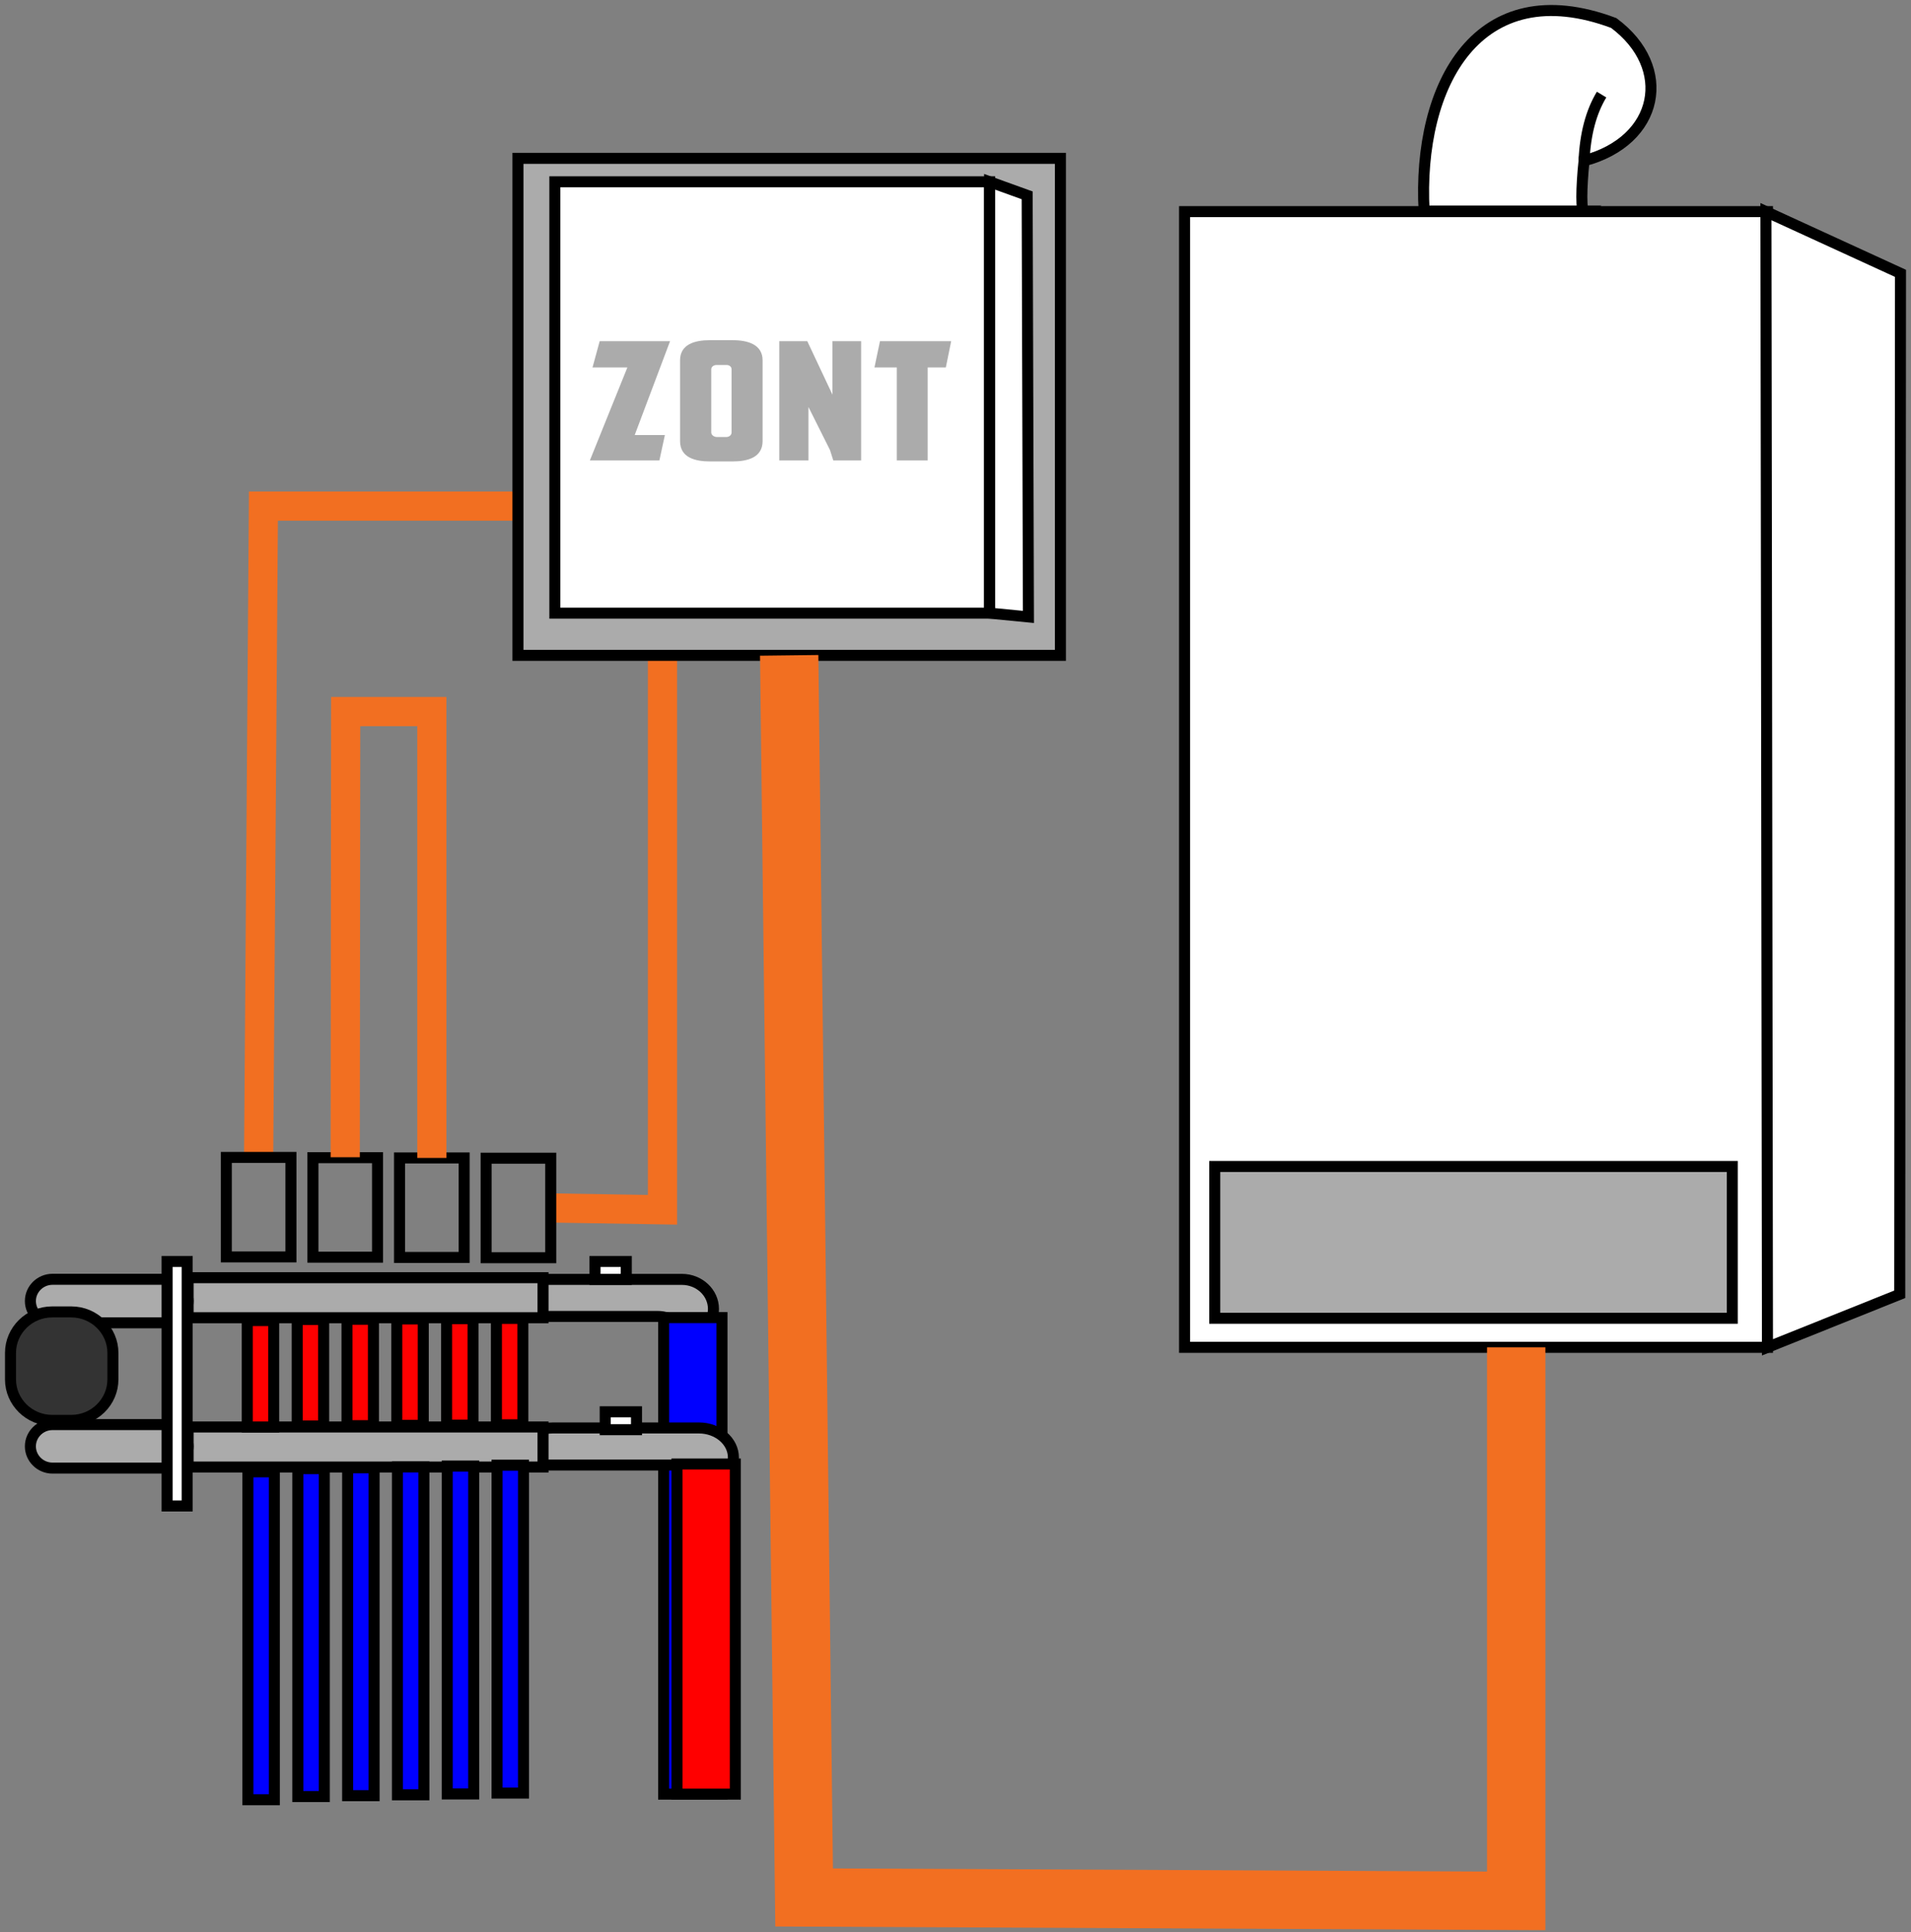 <?xml version="1.0" encoding="UTF-8"?> <svg xmlns="http://www.w3.org/2000/svg" width="364" height="368" viewBox="0 0 364 368" fill="none"><rect x="0" y="0" width="364" height="368" fill="#808080" stroke="none"/> <path fill-rule="evenodd" clip-rule="evenodd" d="M271.257 40.185H301.803C301.117 40.68 301.183 35.755 301.722 30.624C316.078 26.81 318.798 12.857 307.375 4.379C281.537 -5.287 269.937 16.072 271.257 40.185Z" fill="white"></path> <path d="M271.257 40.185H301.803C301.117 40.68 301.183 35.755 301.722 30.624C316.078 26.81 318.798 12.857 307.375 4.379C281.537 -5.287 269.937 16.072 271.257 40.185Z" stroke="black" stroke-width="2.1" stroke-miterlimit="22.926"></path> <path d="M301.722 30.624C301.948 25.528 303.061 21.325 305.064 18.014" stroke="black" stroke-width="2.1" stroke-miterlimit="22.926"></path> <path fill-rule="evenodd" clip-rule="evenodd" d="M336.662 256.588H225.631V40.301H336.662V256.588Z" fill="white"></path> <path d="M336.662 256.588H225.631V40.301H336.662V256.588Z" stroke="black" stroke-width="2.1" stroke-miterlimit="22.926"></path> <path fill-rule="evenodd" clip-rule="evenodd" d="M336.369 40.301L336.662 256.588L361.856 246.485L362 52.059L336.369 40.301Z" fill="white"></path> <path d="M336.369 40.301L336.662 256.588L361.856 246.485L362 52.059L336.369 40.301Z" stroke="black" stroke-width="2.1" stroke-miterlimit="22.926"></path> <path d="M49.262 220.417L50.175 96.383H98.657" stroke="#F26F21" stroke-width="5.556" stroke-miterlimit="22.926"></path> <path d="M104.902 230.045L126.186 230.391V124.804" stroke="#F26F21" stroke-width="5.556" stroke-miterlimit="22.926"></path> <path fill-rule="evenodd" clip-rule="evenodd" d="M98.656 30.158H201.986V124.805H98.656V30.158Z" fill="#ABABAB"></path> <path d="M98.656 30.158H201.986V124.805H98.656V30.158Z" stroke="black" stroke-width="2.1" stroke-miterlimit="22.926"></path> <path fill-rule="evenodd" clip-rule="evenodd" d="M188.5 34.621H105.686V116.769H188.5V34.621Z" fill="white"></path> <path d="M188.5 34.621H105.686V116.769H188.5V34.621Z" stroke="black" stroke-width="2.1" stroke-miterlimit="22.926"></path> <path fill-rule="evenodd" clip-rule="evenodd" d="M188.5 34.621L195.649 37.201L195.89 117.488L188.5 116.769V34.621Z" fill="white"></path> <path d="M188.5 34.621L195.649 37.201L195.89 117.488L188.5 116.769V34.621Z" stroke="black" stroke-width="2.1" stroke-miterlimit="22.926"></path> <path d="M114.227 64.974L112.862 69.973H119.5L112.354 87.69H125.598L126.646 82.847H120.897L127.631 64.974H114.227Z" fill="#ABABAB"></path> <path d="M139.349 82.347C139.349 82.847 138.905 83.222 138.365 83.222H136.523C136.014 83.222 135.475 82.847 135.475 82.347V70.348C135.475 69.817 135.983 69.505 136.491 69.505H138.397C138.936 69.505 139.349 69.848 139.349 70.348V82.347ZM145.257 68.63C145.257 65.599 142.43 64.787 139.572 64.787H135.189C132.33 64.787 129.535 65.568 129.535 68.63V84.003C129.535 87.159 132.425 87.877 135.252 87.877H139.54C142.335 87.877 145.257 87.159 145.257 84.003V68.63Z" fill="#ABABAB"></path> <path d="M164.026 64.974H158.563V75.16L153.768 64.974H148.432V87.69H153.99V77.504L158.087 85.69L158.722 87.69H164.026V64.974Z" fill="#ABABAB"></path> <path d="M181.177 64.974H167.615L166.566 69.973H170.822V87.69H176.698V69.973H180.16L181.177 64.974Z" fill="#ABABAB"></path> <path fill-rule="evenodd" clip-rule="evenodd" d="M231.378 222.141H329.958V251.053H231.378V222.141Z" fill="#ABABAB"></path> <path d="M231.378 222.141H329.958V251.053H231.378V222.141Z" stroke="black" stroke-width="2.1" stroke-miterlimit="22.926"></path> <path d="M150.322 124.805L153.165 361.352L288.802 362V256.588" stroke="#F26F21" stroke-width="11.111" stroke-miterlimit="22.926"></path> <path fill-rule="evenodd" clip-rule="evenodd" d="M129.898 243.647H104.37C101.072 243.647 98.371 246.177 98.371 249.269C98.371 249.764 98.441 250.246 98.57 250.704L98.618 250.704H125.236C127.969 250.704 130.291 252.441 131.007 254.796C133.781 254.304 135.897 252.008 135.897 249.269C135.897 246.177 133.197 243.647 129.898 243.647Z" fill="#ABABAB"></path> <path d="M129.898 243.647H104.37C101.072 243.647 98.371 246.177 98.371 249.269C98.371 249.764 98.441 250.246 98.57 250.704L98.618 250.704H125.236C127.969 250.704 130.291 252.441 131.007 254.796C133.781 254.304 135.897 252.008 135.897 249.269C135.897 246.177 133.197 243.647 129.898 243.647Z" stroke="black" stroke-width="2.1" stroke-miterlimit="22.926"></path> <path fill-rule="evenodd" clip-rule="evenodd" d="M137.52 250.925H126.41V341.673H137.52V250.925Z" fill="#0000FF"></path> <path d="M137.52 250.925H126.41V341.673H137.52V250.925Z" stroke="black" stroke-width="2.1" stroke-miterlimit="22.926"></path> <path fill-rule="evenodd" clip-rule="evenodd" d="M133.143 271.943H105.263C101.66 271.943 98.711 274.474 98.711 277.566C98.711 278.061 98.787 278.543 98.929 279.001L98.98 279H128.052C131.038 279 133.572 280.737 134.355 283.092C137.384 282.601 139.695 280.304 139.695 277.566C139.695 274.474 136.746 271.943 133.143 271.943Z" fill="#ABABAB"></path> <path d="M133.143 271.943H105.263C101.66 271.943 98.711 274.474 98.711 277.566C98.711 278.061 98.787 278.543 98.929 279.001L98.98 279H128.052C131.038 279 133.572 280.737 134.355 283.092C137.384 282.601 139.695 280.304 139.695 277.566C139.695 274.474 136.746 271.943 133.143 271.943Z" stroke="black" stroke-width="2.1" stroke-miterlimit="22.926"></path> <path fill-rule="evenodd" clip-rule="evenodd" d="M140.058 278.804H128.947V341.673H140.058V278.804Z" fill="#FF0000"></path> <path d="M140.058 278.804H128.947V341.673H140.058V278.804Z" stroke="black" stroke-width="2.1" stroke-miterlimit="22.926"></path> <path fill-rule="evenodd" clip-rule="evenodd" d="M103.434 243.327H35.836V250.952H103.434V243.327Z" fill="#ABABAB"></path> <path d="M103.434 243.327H35.836V250.952H103.434V243.327Z" stroke="black" stroke-width="2.1" stroke-miterlimit="22.926"></path> <path fill-rule="evenodd" clip-rule="evenodd" d="M103.434 271.756H35.836V279.382H103.434V271.756Z" fill="#ABABAB"></path> <path d="M103.434 271.756H35.836V279.382H103.434V271.756Z" stroke="black" stroke-width="2.1" stroke-miterlimit="22.926"></path> <path fill-rule="evenodd" clip-rule="evenodd" d="M31.627 243.63H9.999C7.683 243.63 5.789 245.493 5.789 247.772C5.789 250.051 7.683 251.914 9.999 251.914H31.627C33.943 251.914 35.837 250.051 35.837 247.772C35.837 245.493 33.943 243.63 31.627 243.63Z" fill="#ABABAB"></path> <path d="M31.627 243.63H9.999C7.683 243.63 5.789 245.493 5.789 247.772C5.789 250.051 7.683 251.914 9.999 251.914H31.627C33.943 251.914 35.837 250.051 35.837 247.772C35.837 245.493 33.943 243.63 31.627 243.63Z" stroke="black" stroke-width="2.1" stroke-miterlimit="22.926"></path> <path fill-rule="evenodd" clip-rule="evenodd" d="M31.627 271.3H9.999C7.683 271.3 5.789 273.163 5.789 275.442C5.789 277.721 7.683 279.584 9.999 279.584H31.627C33.943 279.584 35.837 277.721 35.837 275.442C35.837 273.163 33.943 271.3 31.627 271.3Z" fill="#ABABAB"></path> <path d="M31.627 271.3H9.999C7.683 271.3 5.789 273.163 5.789 275.442C5.789 277.721 7.683 279.584 9.999 279.584H31.627C33.943 279.584 35.837 277.721 35.837 275.442C35.837 273.163 33.943 271.3 31.627 271.3Z" stroke="black" stroke-width="2.1" stroke-miterlimit="22.926"></path> <path fill-rule="evenodd" clip-rule="evenodd" d="M35.651 240.238H31.828V286.801H35.651V240.238Z" fill="white"></path> <path d="M35.651 240.238H31.828V286.801H35.651V240.238Z" stroke="black" stroke-width="2.1" stroke-miterlimit="22.926"></path> <path fill-rule="evenodd" clip-rule="evenodd" d="M52.134 251.488H47.096V271.756H52.134V251.488Z" fill="#FF0000"></path> <path d="M52.134 251.488H47.096V271.756H52.134V251.488Z" stroke="black" stroke-width="2.1" stroke-miterlimit="22.926"></path> <path fill-rule="evenodd" clip-rule="evenodd" d="M52.257 280.299H47.219V342.739H52.257V280.299Z" fill="#0000FF"></path> <path d="M52.257 280.299H47.219V342.739H52.257V280.299Z" stroke="black" stroke-width="2.1" stroke-miterlimit="22.926"></path> <path fill-rule="evenodd" clip-rule="evenodd" d="M61.648 251.292H56.609V271.56H61.648V251.292Z" fill="#FF0000"></path> <path d="M61.648 251.292H56.609V271.56H61.648V251.292Z" stroke="black" stroke-width="2.1" stroke-miterlimit="22.926"></path> <path fill-rule="evenodd" clip-rule="evenodd" d="M61.769 279.695H56.73V342.136H61.769V279.695Z" fill="#0000FF"></path> <path d="M61.769 279.695H56.73V342.136H61.769V279.695Z" stroke="black" stroke-width="2.1" stroke-miterlimit="22.926"></path> <path fill-rule="evenodd" clip-rule="evenodd" d="M71.132 251.238H66.094V271.507H71.132V251.238Z" fill="#FF0000"></path> <path d="M71.132 251.238H66.094V271.507H71.132V251.238Z" stroke="black" stroke-width="2.1" stroke-miterlimit="22.926"></path> <path fill-rule="evenodd" clip-rule="evenodd" d="M71.255 279.53H66.217V341.97H71.255V279.53Z" fill="#0000FF"></path> <path d="M71.255 279.53H66.217V341.97H71.255V279.53Z" stroke="black" stroke-width="2.1" stroke-miterlimit="22.926"></path> <path fill-rule="evenodd" clip-rule="evenodd" d="M80.621 251.184H75.582V271.452H80.621V251.184Z" fill="#FF0000"></path> <path d="M80.621 251.184H75.582V271.452H80.621V251.184Z" stroke="black" stroke-width="2.1" stroke-miterlimit="22.926"></path> <path fill-rule="evenodd" clip-rule="evenodd" d="M80.742 279.364H75.703V341.804H80.742V279.364Z" fill="#0000FF"></path> <path d="M80.742 279.364H75.703V341.804H80.742V279.364Z" stroke="black" stroke-width="2.1" stroke-miterlimit="22.926"></path> <path fill-rule="evenodd" clip-rule="evenodd" d="M90.105 251.13H85.066V271.399H90.105V251.13Z" fill="#FF0000"></path> <path d="M90.105 251.13H85.066V271.399H90.105V251.13Z" stroke="black" stroke-width="2.1" stroke-miterlimit="22.926"></path> <path fill-rule="evenodd" clip-rule="evenodd" d="M90.228 279.198H85.189V341.638H90.228V279.198Z" fill="#0000FF"></path> <path d="M90.228 279.198H85.189V341.638H90.228V279.198Z" stroke="black" stroke-width="2.1" stroke-miterlimit="22.926"></path> <path fill-rule="evenodd" clip-rule="evenodd" d="M99.593 251.076H94.555V271.345H99.593V251.076Z" fill="#FF0000"></path> <path d="M99.593 251.076H94.555V271.345H99.593V251.076Z" stroke="black" stroke-width="2.1" stroke-miterlimit="22.926"></path> <path fill-rule="evenodd" clip-rule="evenodd" d="M99.715 279.032H94.676V341.472H99.715V279.032Z" fill="#0000FF"></path> <path d="M99.715 279.032H94.676V341.472H99.715V279.032Z" stroke="black" stroke-width="2.1" stroke-miterlimit="22.926"></path> <path fill-rule="evenodd" clip-rule="evenodd" d="M119.292 240.238H113.334V243.647H119.292V240.238Z" fill="white"></path> <path d="M119.292 240.238H113.334V243.647H119.292V240.238Z" stroke="black" stroke-width="2.1" stroke-miterlimit="22.926"></path> <path fill-rule="evenodd" clip-rule="evenodd" d="M121.238 268.862H115.279V272.27H121.238V268.862Z" fill="white"></path> <path d="M121.238 268.862H115.279V272.27H121.238V268.862Z" stroke="black" stroke-width="2.1" stroke-miterlimit="22.926"></path> <path fill-rule="evenodd" clip-rule="evenodd" d="M13.579 249.843H9.929C5.567 249.843 2 253.352 2 257.643V262.701C2 266.991 5.567 270.5 9.929 270.5H13.579C17.94 270.5 21.507 266.991 21.507 262.701V257.643C21.507 253.352 17.94 249.843 13.579 249.843Z" fill="#333333"></path> <path d="M13.579 249.843H9.929C5.567 249.843 2 253.352 2 257.643V262.701C2 266.991 5.567 270.5 9.929 270.5H13.579C17.94 270.5 21.507 266.991 21.507 262.701V257.643C21.507 253.352 17.94 249.843 13.579 249.843Z" stroke="black" stroke-width="2.1" stroke-miterlimit="22.926"></path> <path d="M55.415 220.417H43.109V239.369H55.415V220.417Z" stroke="black" stroke-width="2.1" stroke-miterlimit="22.926"></path> <path d="M71.91 220.468H59.605V239.42H71.91V220.468Z" stroke="black" stroke-width="2.1" stroke-miterlimit="22.926"></path> <path d="M88.407 220.518H76.102V239.47H88.407V220.518Z" stroke="black" stroke-width="2.1" stroke-miterlimit="22.926"></path> <path d="M104.903 220.569H92.598V239.521H104.903V220.569Z" stroke="black" stroke-width="2.1" stroke-miterlimit="22.926"></path> <path d="M65.758 220.38L65.845 135.51H82.255V220.518" stroke="#F26F21" stroke-width="5.556" stroke-miterlimit="22.926"></path> </svg> 